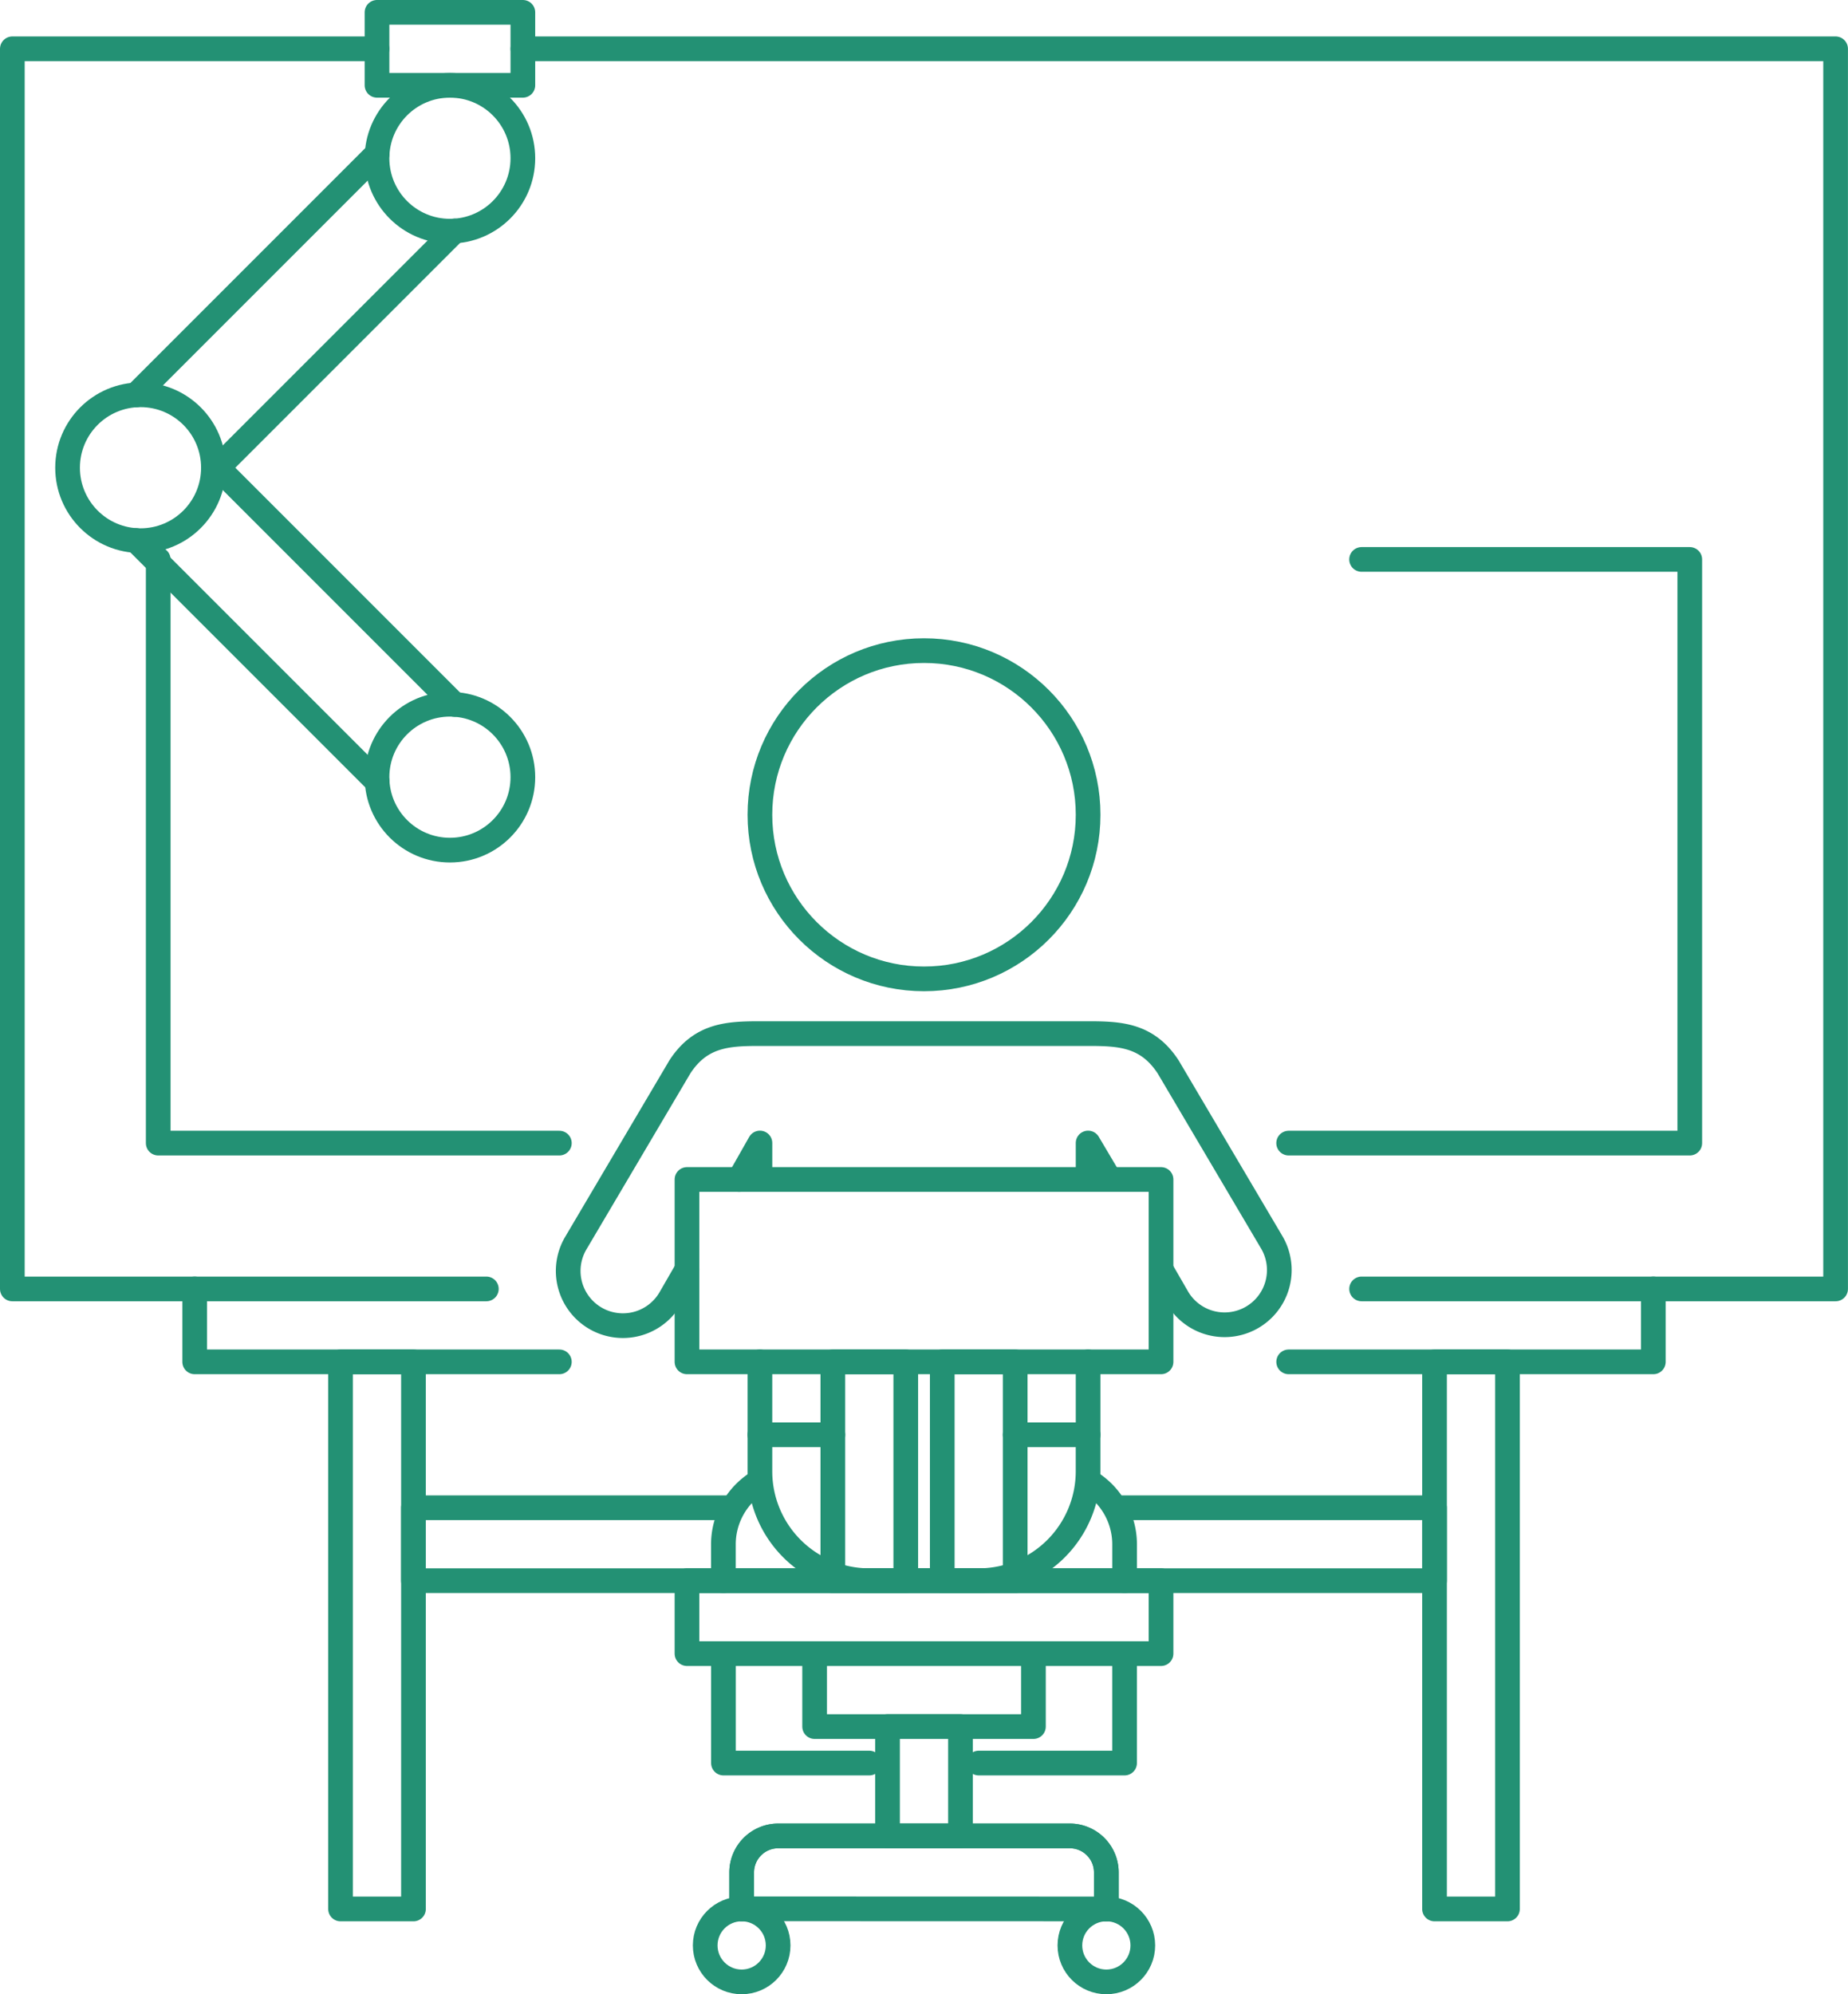 <svg xmlns="http://www.w3.org/2000/svg" width="74.855" height="80.764" viewBox="0 0 74.855 80.764"><g transform="translate(0.5 0.5)"><path d="M927.678,418.856H912.907v50.222h19.2" transform="translate(-912.907 -417.379)" fill="none" stroke="#239174" stroke-linecap="round" stroke-linejoin="round" stroke-width="1"/><path d="M981.786,469.078h19.2V418.856H947.813" transform="translate(-927.133 -417.379)" fill="none" stroke="#239174" stroke-linecap="round" stroke-linejoin="round" stroke-width="1"/><path d="M925.373,503.628v2.954h14.771" transform="translate(-917.987 -451.929)" fill="none" stroke="#239174" stroke-linecap="round" stroke-linejoin="round" stroke-width="1"/><path d="M1014.943,503.628v2.954h-14.771" transform="translate(-948.473 -451.929)" fill="none" stroke="#239174" stroke-linecap="round" stroke-linejoin="round" stroke-width="1"/><path d="M953.152,518.587h-12.82v2.954h41.359v-2.954h-12.75" transform="translate(-924.085 -458.026)" fill="none" stroke="#239174" stroke-linecap="round" stroke-linejoin="round" stroke-width="1"/><rect width="2.954" height="22.157" transform="translate(13.294 54.653)" fill="none" stroke="#239174" stroke-linecap="round" stroke-linejoin="round" stroke-width="1"/><rect width="2.954" height="22.157" transform="translate(57.607 54.653)" fill="none" stroke="#239174" stroke-linecap="round" stroke-linejoin="round" stroke-width="1"/><path d="M922.88,453.762V477.4h16.248" transform="translate(-916.971 -431.606)" fill="none" stroke="#239174" stroke-linecap="round" stroke-linejoin="round" stroke-width="1"/><path d="M1000.171,477.4h16.248V453.762h-13.294" transform="translate(-948.473 -431.606)" fill="none" stroke="#239174" stroke-linecap="round" stroke-linejoin="round" stroke-width="1"/><g transform="translate(22.528 25.849)"><path d="M961.526,528.561v4.431h5.908" transform="translate(-955.25 -487.94)" fill="none" stroke="#239174" stroke-linecap="round" stroke-linejoin="round" stroke-width="1"/><path d="M963,516.768a2.961,2.961,0,0,0-1.476,2.555V520.8" transform="translate(-955.25 -483.134)" fill="none" stroke="#239174" stroke-linecap="round" stroke-linejoin="round" stroke-width="1"/><path d="M984.887,528.561v4.431h-5.908" transform="translate(-962.363 -487.94)" fill="none" stroke="#239174" stroke-linecap="round" stroke-linejoin="round" stroke-width="1"/><path d="M986.461,516.768a2.962,2.962,0,0,1,1.476,2.555V520.8" transform="translate(-965.412 -483.134)" fill="none" stroke="#239174" stroke-linecap="round" stroke-linejoin="round" stroke-width="1"/><g transform="translate(0 0)"><ellipse cx="6.647" cy="6.647" rx="6.647" ry="6.647" transform="translate(7.753)" fill="none" stroke="#239174" stroke-linecap="round" stroke-linejoin="round" stroke-width="1"/><ellipse cx="1.477" cy="1.477" rx="1.477" ry="1.477" transform="translate(5.537 50.96)" fill="none" stroke="#239174" stroke-linecap="round" stroke-linejoin="round" stroke-width="1"/><ellipse cx="1.477" cy="1.477" rx="1.477" ry="1.477" transform="translate(20.309 50.96)" fill="none" stroke="#239174" stroke-linecap="round" stroke-linejoin="round" stroke-width="1"/><path d="M964.019,508.614v2.954h2.954" transform="translate(-956.266 -479.811)" fill="none" stroke="#239174" stroke-linecap="round" stroke-linejoin="round" stroke-width="1"/><path d="M962.6,495.137l.841-1.482v1.477" transform="translate(-955.687 -473.714)" fill="none" stroke="#239174" stroke-linecap="round" stroke-linejoin="round" stroke-width="1"/><path d="M974.933,495.723l.666,1.154a2.216,2.216,0,0,0,3.838-2.216l-4.216-7.138c-.846-1.293-1.941-1.348-3.242-1.348H958.685c-1.3,0-2.4.055-3.242,1.348l-4.216,7.138a2.216,2.216,0,1,0,3.838,2.216l.666-1.154" transform="translate(-950.932 -470.665)" fill="none" stroke="#239174" stroke-linecap="round" stroke-linejoin="round" stroke-width="1"/><path d="M986.458,495.132v-1.477l.876,1.477" transform="translate(-965.411 -473.714)" fill="none" stroke="#239174" stroke-linecap="round" stroke-linejoin="round" stroke-width="1"/><path d="M981.472,511.568h2.954v-2.954" transform="translate(-963.379 -479.811)" fill="none" stroke="#239174" stroke-linecap="round" stroke-linejoin="round" stroke-width="1"/></g><path d="M964.019,513.6v1.477a4.432,4.432,0,0,0,4.431,4.432h4.431a4.431,4.431,0,0,0,4.431-4.432V513.6" transform="translate(-956.266 -481.843)" fill="none" stroke="#239174" stroke-linecap="round" stroke-linejoin="round" stroke-width="1"/><rect width="19.202" height="7.386" transform="translate(4.799 21.418)" fill="none" stroke="#239174" stroke-linecap="round" stroke-linejoin="round" stroke-width="1"/><path d="M967.759,528.561v2.954h8.863v-2.954" transform="translate(-957.79 -487.94)" fill="none" stroke="#239174" stroke-linecap="round" stroke-linejoin="round" stroke-width="1"/><g transform="translate(7.014 48.006)"><path d="M977.543,543.981V542.5a1.481,1.481,0,0,0-1.477-1.477H964.25a1.482,1.482,0,0,0-1.478,1.477v1.477" transform="translate(-962.772 -541.027)" fill="none" stroke="#239174" stroke-linecap="round" stroke-linejoin="round" stroke-width="1"/><path d="M977.543,543.981V542.5a1.481,1.481,0,0,0-1.477-1.477H964.25a1.482,1.482,0,0,0-1.478,1.477v1.477Z" transform="translate(-962.772 -541.027)" fill="none" stroke="#239174" stroke-linecap="round" stroke-linejoin="round" stroke-width="1"/></g><rect width="19.202" height="2.954" transform="translate(4.799 37.666)" fill="none" stroke="#239174" stroke-linecap="round" stroke-linejoin="round" stroke-width="1"/><rect width="2.954" height="4.431" transform="translate(12.923 43.575)" fill="none" stroke="#239174" stroke-linecap="round" stroke-linejoin="round" stroke-width="1"/><rect width="2.954" height="8.863" transform="translate(10.707 28.804)" fill="none" stroke="#239174" stroke-linecap="round" stroke-linejoin="round" stroke-width="1"/><rect width="2.954" height="8.863" transform="translate(15.139 28.804)" fill="none" stroke="#239174" stroke-linecap="round" stroke-linejoin="round" stroke-width="1"/></g><g transform="translate(2.237)"><rect width="5.908" height="2.954" transform="translate(12.534)" fill="none" stroke="#239174" stroke-linecap="round" stroke-linejoin="round" stroke-width="1"/><line x1="9.777" y2="9.777" transform="translate(2.766 5.72)" fill="none" stroke="#239174" stroke-linecap="round" stroke-linejoin="round" stroke-width="1"/><line y1="9.589" x2="9.589" transform="translate(6.088 8.853)" fill="none" stroke="#239174" stroke-linecap="round" stroke-linejoin="round" stroke-width="1"/><line x2="9.777" y2="9.777" transform="translate(2.766 21.387)" fill="none" stroke="#239174" stroke-linecap="round" stroke-linejoin="round" stroke-width="1"/><line x1="9.588" y1="9.588" transform="translate(6.088 18.442)" fill="none" stroke="#239174" stroke-linecap="round" stroke-linejoin="round" stroke-width="1"/><g transform="translate(0 2.954)"><ellipse cx="2.954" cy="2.954" rx="2.954" ry="2.954" transform="translate(12.534)" fill="none" stroke="#239174" stroke-linecap="round" stroke-linejoin="round" stroke-width="1"/><ellipse cx="2.954" cy="2.954" rx="2.954" ry="2.954" transform="translate(0 12.534)" fill="none" stroke="#239174" stroke-linecap="round" stroke-linejoin="round" stroke-width="1"/><ellipse cx="2.954" cy="2.954" rx="2.954" ry="2.954" transform="translate(12.534 25.067)" fill="none" stroke="#239174" stroke-linecap="round" stroke-linejoin="round" stroke-width="1"/></g></g></g></svg>